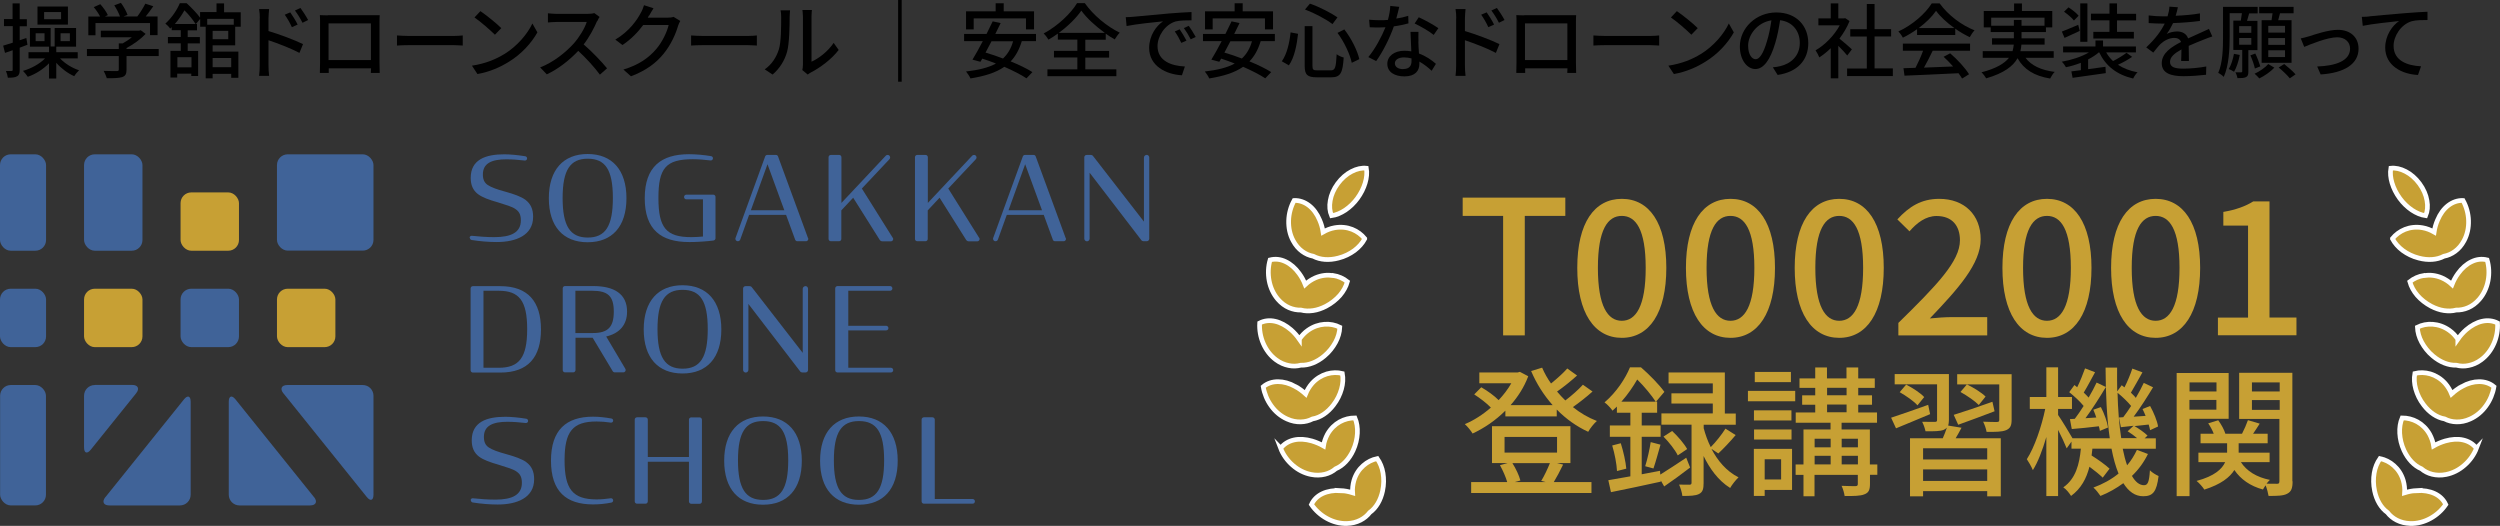 <?xml version="1.0" encoding="UTF-8"?><svg id="_レイヤー_2" xmlns="http://www.w3.org/2000/svg" viewBox="0 0 244.79 51.49"><rect x="0" y="0" width="244.79" height="51.49" fill="#333333" stroke="none"/><defs><style>.cls-1,.cls-2{fill:#c7a034;}.cls-3{fill:#406398;}.cls-2{stroke:#fff;stroke-miterlimit:10;stroke-width:.46px;}</style></defs><g id="T"><rect class="cls-3" x=".01" y="37.7" width="4.49" height="11.79" rx="1.05" ry="1.05"/><path class="cls-3" d="M27.75,38.52c-.36-.45-.19-.82.39-.82h7.38c.58,0,1.05.47,1.05,1.05v9.68c0,.58-.3.68-.66.23l-8.16-10.15Z"/><path class="cls-3" d="M30.75,48.67c.36.45.19.82-.39.82h-6.91c-.58,0-1.05-.47-1.05-1.05v-9.1c0-.58.3-.68.66-.23l7.69,9.57Z"/><path class="cls-3" d="M10.32,48.67c-.36.45-.19.82.39.82h6.91c.58,0,1.05-.47,1.05-1.05v-9.1c0-.58-.3-.68-.66-.23l-7.69,9.57Z"/><rect class="cls-3" y="28.27" width="4.51" height="5.72" rx="1.05" ry="1.05"/><rect class="cls-3" y="15.11" width="4.51" height="9.44" rx="1.05" ry="1.05"/><rect class="cls-1" x="8.23" y="28.27" width="5.72" height="5.72" rx="1.05" ry="1.05"/><rect class="cls-3" x="8.23" y="15.11" width="5.72" height="9.44" rx="1.05" ry="1.05"/><rect class="cls-3" x="17.68" y="28.27" width="5.72" height="5.72" rx="1.05" ry="1.05"/><rect class="cls-1" x="17.68" y="18.84" width="5.72" height="5.71" rx="1.05" ry="1.05"/><rect class="cls-1" x="27.12" y="28.27" width="5.72" height="5.72" rx="1.05" ry="1.05"/><rect class="cls-3" x="27.12" y="15.11" width="9.45" height="9.43" rx="1.05" ry="1.05"/><path class="cls-3" d="M9.28,37.7c-.58,0-1.05.47-1.05,1.05v5.05c0,.58.3.68.66.23l4.44-5.52c.36-.45.19-.82-.39-.82h-3.65Z"/><path class="cls-3" d="M45.98,23.29h0c0-.12.1-.22.23-.2.68.07,1.41.13,2.2.13,1.67,0,2.59-.48,2.59-1.64,0-.53-.15-.85-.5-1.09-.34-.26-.92-.41-1.76-.68-.84-.24-1.5-.47-1.95-.81-.46-.36-.7-.85-.7-1.58,0-1.8,1.46-2.31,3.29-2.31.53,0,1.32.07,2.05.19.1.02.18.1.18.21h0c0,.13-.11.22-.23.21-.59-.07-1.23-.12-1.81-.12-1.41,0-2.29.38-2.29,1.48,0,.5.15.81.47,1.03.36.24.92.44,1.73.66.86.24,1.5.46,1.96.79.5.38.76.88.76,1.67,0,1.83-1.71,2.47-3.56,2.47-.78,0-1.65-.07-2.46-.2-.1-.02-.17-.1-.17-.2Z"/><path class="cls-3" d="M46.08,48.99h0c0-.12.1-.22.23-.2.68.07,1.41.13,2.2.13,1.67,0,2.59-.48,2.59-1.64,0-.53-.15-.85-.5-1.09-.34-.26-.92-.41-1.76-.68-.84-.24-1.5-.47-1.95-.81-.46-.36-.7-.85-.7-1.58,0-1.8,1.46-2.31,3.29-2.31.53,0,1.32.07,2.05.19.1.02.18.1.18.21h0c0,.13-.11.22-.23.21-.59-.07-1.23-.12-1.81-.12-1.41,0-2.29.38-2.29,1.48,0,.5.15.81.47,1.03.36.24.92.44,1.73.66.86.24,1.5.46,1.96.79.5.38.76.88.76,1.67,0,1.83-1.71,2.47-3.56,2.47-.78,0-1.65-.07-2.46-.2-.1-.02-.17-.1-.17-.2Z"/><path class="cls-3" d="M53.74,19.41c0-2.78,1.42-4.33,3.8-4.33s3.8,1.55,3.8,4.33-1.41,4.31-3.8,4.31-3.8-1.54-3.8-4.31ZM60.01,19.39c0-2.77-.74-3.85-2.46-3.85s-2.46,1.1-2.46,3.85.74,3.87,2.46,3.87,2.46-1.1,2.46-3.87Z"/><path class="cls-3" d="M63.03,32.26c0-2.78,1.42-4.33,3.8-4.33s3.8,1.55,3.8,4.33-1.41,4.31-3.8,4.31-3.8-1.54-3.8-4.31ZM69.3,32.23c0-2.77-.74-3.85-2.46-3.85s-2.46,1.1-2.46,3.85.74,3.87,2.46,3.87,2.46-1.1,2.46-3.87Z"/><path class="cls-3" d="M53.95,45.11c0-3,1.48-4.31,4.12-4.31.59,0,1.2.07,1.8.18.1.02.17.1.17.2h0c0,.13-.11.22-.24.2-.45-.07-.92-.11-1.38-.11-2.36,0-3.14.99-3.14,3.8s.78,3.83,3.14,3.83c.49,0,.93-.05,1.38-.11.13-.02.24.08.24.21h0c0,.1-.07.19-.17.21-.6.12-1.19.18-1.8.18-2.65,0-4.12-1.28-4.12-4.29Z"/><path class="cls-3" d="M70.91,45.11c0-2.78,1.42-4.33,3.8-4.33s3.8,1.55,3.8,4.33-1.41,4.31-3.8,4.31-3.8-1.54-3.8-4.31ZM77.18,45.08c0-2.77-.74-3.85-2.46-3.85s-2.46,1.1-2.46,3.85.74,3.87,2.46,3.87,2.46-1.1,2.46-3.87Z"/><path class="cls-3" d="M80.3,45.11c0-2.78,1.42-4.33,3.8-4.33s3.8,1.55,3.8,4.33-1.41,4.31-3.8,4.31-3.8-1.54-3.8-4.31ZM86.57,45.08c0-2.77-.74-3.85-2.46-3.85s-2.46,1.1-2.46,3.85.74,3.87,2.46,3.87,2.46-1.1,2.46-3.87Z"/><path class="cls-3" d="M79.12,23.32l-2.94-8.01c-.03-.08-.11-.14-.2-.14h-.85c-.09,0-.18.06-.21.15l-2.9,7.98c-.06.16.06.32.23.32.1,0,.19-.06.23-.16l.87-2.42h3.62l.89,2.43c.03.09.12.15.21.15h.85c.16,0,.27-.16.21-.3ZM73.52,20.59l1.63-4.51,1.38,3.78.27.73h-3.28Z"/><path class="cls-3" d="M104.35,23.32l-2.94-8.01c-.03-.08-.11-.14-.2-.14h-.85c-.09,0-.18.06-.21.15l-2.9,7.98c-.06.16.06.32.23.32.1,0,.19-.06.23-.16l.87-2.42h3.62l.89,2.43c.03.09.12.15.21.15h.85c.16,0,.27-.16.21-.3ZM98.75,20.59l1.63-4.51,1.65,4.51h-3.28Z"/><path class="cls-3" d="M95.23,48.86h-3.7v-7.77c0-.12-.1-.23-.23-.23h-.83c-.13,0-.23.1-.23.23v8c0,.13.1.23.23.23h4.76c.13,0,.23-.1.23-.23s-.1-.23-.23-.23Z"/><path class="cls-3" d="M68.5,40.87h-.82c-.12,0-.22.1-.22.22v3.66h-4.03v-3.66c0-.13-.1-.23-.23-.23h-.82c-.13,0-.23.1-.23.23v8c0,.13.1.23.23.23h.82c.13,0,.23-.1.23-.23v-3.88h4.03v3.89c0,.13.1.23.23.23h.81c.13,0,.23-.1.23-.23v-8c0-.13-.1-.23-.23-.23Z"/><path class="cls-3" d="M87.23,36.01h-4.17v-3.66h3.71c.12,0,.22-.1.22-.22h0c0-.13-.1-.23-.22-.23h-3.71v-3.43h4.09c.13,0,.23-.1.23-.23s-.1-.23-.23-.23h-5.14c-.13,0-.23.1-.23.23v8.01c0,.12.1.22.22.22h5.23c.13,0,.23-.1.23-.23s-.1-.23-.23-.23Z"/><path class="cls-3" d="M59.35,32.95c1.28-.3,2.05-1.11,2.05-2.44,0-1.75-1.29-2.5-3.31-2.5h-2.77c-.12,0-.22.1-.22.22v8.01c0,.12.1.22.22.22h.8c.13,0,.23-.1.23-.23v-3.16h1.68l1.96,3.27c.04.07.12.12.21.12h.83c.18,0,.29-.19.2-.35l-1.88-3.17ZM56.34,32.61v-4.14h1.65c1.54,0,2.11.53,2.11,2.04s-.57,2.1-2.04,2.1h-1.72Z"/><path class="cls-3" d="M48.99,28.02h-2.69c-.12,0-.22.1-.22.22v8.02c0,.12.1.22.22.22h2.69c2.73,0,3.98-1.52,3.98-4.22s-1.25-4.24-3.98-4.24ZM48.84,36.01h-1.5v-7.54h1.5c1.98,0,2.78.96,2.78,3.76s-.8,3.78-2.78,3.78Z"/><path class="cls-3" d="M112.27,15.17c-.14,0-.26.12-.26.26v6.27l-4.98-6.42c-.05-.07-.13-.11-.22-.11h-.41c-.12,0-.23.1-.23.23v7.97c0,.14.12.26.26.26s.26-.12.26-.26v-6.46l5.07,6.61c.05.07.13.1.21.1h.32c.13,0,.24-.11.24-.24v-7.96c0-.14-.12-.26-.26-.26Z"/><path class="cls-3" d="M78.86,28.02c-.14,0-.26.12-.26.26v6.27l-4.98-6.42c-.05-.07-.13-.11-.22-.11h-.41c-.12,0-.23.1-.23.23v7.97c0,.14.12.26.26.26s.26-.12.26-.26v-6.46l5.07,6.61c.05.07.13.1.21.1h.32c.13,0,.24-.11.24-.24v-7.96c0-.14-.12-.26-.26-.26Z"/><path class="cls-3" d="M69.84,19.06h-2.63c-.13,0-.23.1-.23.23s.1.23.23.23h1.62v3.64h0s-.52.04-.52.04h0c-.21.01-.42.02-.63.02-2.46,0-3.21-.93-3.21-3.83s.7-3.8,3.36-3.8c.55,0,1.17.05,1.75.12.12.01.23-.08.23-.21,0-.1-.07-.19-.18-.21-.7-.12-1.49-.19-2.17-.19-2.7,0-4.33,1.21-4.33,4.31s1.62,4.29,4.34,4.29c.28,0,.56,0,.84-.02h0s.51-.03.51-.03c.35-.02.71-.06,1.04-.1.11-.02.2-.11.2-.22v-4.05c0-.12-.1-.22-.22-.22Z"/><path class="cls-3" d="M87.41,23.28l-3.02-4.82,2.7-2.87c.15-.16.04-.42-.18-.42-.07,0-.14.03-.18.08l-4.34,4.62v-4.48c0-.12-.1-.22-.22-.22h-.81c-.13,0-.23.1-.23.23v8c0,.12.1.22.22.22h.81c.12,0,.22-.1.22-.22v-2.8l1.16-1.24,2.6,4.13c.05.08.15.14.25.14h.84c.18,0,.29-.2.19-.35Z"/><path class="cls-3" d="M95.87,23.28l-3.02-4.82,2.7-2.87c.15-.16.04-.42-.18-.42-.07,0-.14.03-.18.08l-4.34,4.62v-4.48c0-.12-.1-.22-.22-.22h-.81c-.13,0-.23.1-.23.23v8c0,.12.1.22.22.22h.81c.12,0,.22-.1.22-.22v-2.8l1.16-1.24,2.6,4.13c.05.08.15.14.25.14h.84c.18,0,.29-.2.19-.35Z"/><path class="cls-1" d="M147.18,21.14h-3.96v-1.79h10.05v1.79h-3.97v11.7h-2.12v-11.7Z"/><path class="cls-1" d="M154.44,26.23c0-4.41,1.68-6.76,4.36-6.76s4.36,2.36,4.36,6.76-1.67,6.85-4.36,6.85-4.36-2.44-4.36-6.85ZM161.14,26.23c0-3.77-.97-5.09-2.34-5.09s-2.34,1.32-2.34,5.09.97,5.18,2.34,5.18,2.34-1.41,2.34-5.18Z"/><path class="cls-1" d="M165.08,26.23c0-4.41,1.68-6.76,4.36-6.76s4.36,2.36,4.36,6.76-1.67,6.85-4.36,6.85-4.36-2.44-4.36-6.85ZM171.78,26.23c0-3.77-.97-5.09-2.34-5.09s-2.34,1.32-2.34,5.09.97,5.18,2.34,5.18,2.34-1.41,2.34-5.18Z"/><path class="cls-1" d="M175.73,26.23c0-4.41,1.68-6.76,4.36-6.76s4.36,2.36,4.36,6.76-1.67,6.85-4.36,6.85-4.36-2.44-4.36-6.85ZM182.43,26.23c0-3.77-.97-5.09-2.34-5.09s-2.34,1.32-2.34,5.09.97,5.18,2.34,5.18,2.34-1.41,2.34-5.18Z"/><path class="cls-1" d="M185.89,31.61c3.75-3.68,6.02-6.02,6.02-8.08,0-1.43-.77-2.38-2.29-2.38-1.06,0-1.94.68-2.65,1.5l-1.19-1.17c1.15-1.25,2.34-2.01,4.1-2.01,2.47,0,4.06,1.57,4.06,3.96s-2.18,4.82-4.98,7.75c.68-.07,1.54-.13,2.2-.13h3.42v1.79h-8.7v-1.23Z"/><path class="cls-1" d="M196.07,26.23c0-4.41,1.68-6.76,4.36-6.76s4.36,2.36,4.36,6.76-1.67,6.85-4.36,6.85-4.36-2.44-4.36-6.85ZM202.77,26.23c0-3.77-.97-5.09-2.34-5.09s-2.34,1.32-2.34,5.09.97,5.18,2.34,5.18,2.34-1.41,2.34-5.18Z"/><path class="cls-1" d="M206.71,26.23c0-4.41,1.68-6.76,4.36-6.76s4.36,2.36,4.36,6.76-1.67,6.85-4.36,6.85-4.36-2.44-4.36-6.85ZM213.41,26.23c0-3.77-.97-5.09-2.34-5.09s-2.34,1.32-2.34,5.09.97,5.18,2.34,5.18,2.34-1.41,2.34-5.18Z"/><path class="cls-1" d="M217.17,31.1h2.95v-9.01h-2.42v-1.34c1.26-.22,2.16-.55,2.93-1.03h1.59v11.37h2.64v1.74h-7.69v-1.74Z"/><path class="cls-1" d="M155.93,38.34c-.58.52-1.29,1.08-1.92,1.52.73.58,1.51,1.04,2.35,1.36-.29.25-.67.73-.85,1.06-1.14-.52-2.17-1.26-3.08-2.18v.67h-5.03v-.56c-.96.96-2.09,1.72-3.21,2.24-.15-.26-.51-.7-.76-.92.87-.36,1.76-.93,2.55-1.62-.41-.43-1.07-.93-1.63-1.29l.69-.7c.6.34,1.3.85,1.7,1.26.48-.51.91-1.07,1.24-1.65h-3.13v-1.06h3.75l.22-.06.82.43c-.4,1.06-1,2-1.73,2.83h4.12c-.87-.98-1.58-2.1-2.11-3.34l1.08-.33c.23.54.52,1.06.87,1.55.58-.47,1.21-1.03,1.59-1.47l.96.69c-.6.54-1.33,1.13-1.96,1.57.25.3.52.59.81.87.62-.47,1.29-1.06,1.72-1.54l.95.67ZM153.05,45.5c-.3.62-.63,1.24-.91,1.7h3.69v1.07h-11.78v-1.07h3.53c-.14-.49-.43-1.15-.71-1.65l.76-.21h-1.54v-3.61h7.68v3.61h-1.32l.6.15ZM147.32,44.32h5.14v-1.54h-5.14v1.54ZM148.09,45.35c.34.54.66,1.21.78,1.7l-.55.15h3.02l-.43-.11c.29-.47.63-1.19.85-1.74h-3.68Z"/><path class="cls-1" d="M165.49,45.78c-.84.65-1.74,1.3-2.54,1.85l-.33-.58v.11c-1.7.37-3.5.76-4.88,1.03l-.26-1.17c.6-.1,1.35-.23,2.16-.38v-3.87h-2.01v-1.11h2.01v-1.25h-1.32v-.6c-.14.12-.27.26-.43.4-.17-.26-.55-.65-.78-.81,1.19-1.02,2.05-2.36,2.49-3.43h1.08c.81.7,1.81,1.72,2.29,2.4l-.82.96h.11v1.08h-1.51v1.25h1.85v1.11h-1.85v3.67l1.79-.34.03.37c.69-.43,1.61-1.03,2.54-1.65l.38.96ZM158.7,43.4c.26.81.48,1.81.54,2.49l-.91.23c-.03-.67-.23-1.72-.47-2.5l.84-.22ZM162.12,39.33c-.38-.59-1.13-1.51-1.81-2.17-.38.66-.89,1.43-1.55,2.17h3.36ZM161.09,45.65c.21-.65.44-1.68.54-2.36l.96.25c-.23.8-.48,1.72-.69,2.33l-.81-.22ZM167.59,43.97c.58,1.11,1.43,2.16,2.64,2.77-.25.23-.65.73-.82,1.04-1.19-.74-2.03-1.95-2.6-3.13v2.64c0,.58-.08.89-.45,1.08-.36.18-.89.19-1.63.19-.03-.32-.18-.8-.32-1.11.45.01.89.01,1.03.01.15-.01.19-.06.19-.21v-5.67h-2.95v-1.1h5.03v-.97h-4.05v-1h4.05v-.97h-4.33v-1.07h5.51v4.02h1.07v1.1h-3.14v.34c.16.59.38,1.24.69,1.85.49-.49,1.1-1.26,1.44-1.81l1,.63c-.55.65-1.19,1.33-1.7,1.8l-.65-.44ZM163.73,42.2c.56.52,1.19,1.26,1.47,1.77l-.92.62c-.25-.52-.85-1.29-1.4-1.84l.85-.55Z"/><path class="cls-1" d="M171.15,38.27h4.63v1.02h-4.63v-1.02ZM175.47,47.97h-2.68v.59h-1.06v-4.61h3.74v4.02ZM175.41,41.17h-3.67v-.99h3.67v.99ZM171.75,42.05h3.67v.99h-3.67v-.99ZM175.36,37.42h-3.54v-1h3.54v1ZM172.79,44.97v1.98h1.61v-1.98h-1.61ZM183.83,46.49h-.73v.88c0,.58-.11.87-.54,1.03-.4.17-1.03.17-1.94.17-.04-.29-.16-.71-.3-1,.59.03,1.19.03,1.37.03.18-.01.22-.07.22-.23v-.87h-4.24v2.09h-1.08v-2.09h-.77v-1.02h.77v-3.43h2.65v-.66h-3.41v-1h1.91v-.76h-1.28v-.92h1.28v-.73h-1.54v-.93h1.54v-1.07h1.15v1.07h1.91v-1.07h1.15v1.07h1.62v.93h-1.62v.73h1.35v.92h-1.35v.76h1.84v1h-3.47v.66h2.77v3.43h.73v1.02ZM177.68,42.96v.84h1.57v-.84h-1.57ZM177.68,45.47h1.57v-.84h-1.57v.84ZM178.9,38.7h1.91v-.73h-1.91v.73ZM178.9,40.37h1.91v-.76h-1.91v.76ZM180.33,42.96v.84h1.59v-.84h-1.59ZM181.92,45.47v-.84h-1.59v.84h1.59Z"/><path class="cls-1" d="M188.99,40.55c-1.17.48-2.36,1-3.34,1.39l-.48-1.04c.93-.3,2.28-.78,3.63-1.26l.19.92ZM192.07,41.87c-.19.36-.38.71-.58,1.04h4.42v5.69h-1.33v-.51h-6.28v.51h-1.28v-5.69h3.21c.15-.34.3-.71.4-1.04-.07.08-.17.15-.29.21-.38.16-.96.15-1.8.15-.06-.29-.19-.66-.33-.93.55.01,1.07.01,1.24.01.18,0,.22-.06.22-.19v-3.49h-4.15v-1h5.31v4.49c0,.23-.03.41-.07.55l1.29.21ZM187.75,39.69c-.34-.4-1.11-.93-1.74-1.29l.63-.74c.63.32,1.41.82,1.77,1.22l-.66.81ZM194.58,43.89h-6.28v1.1h6.28v-1.1ZM194.58,47.09v-1.13h-6.28v1.13h6.28ZM191.3,40.62c.98-.3,2.4-.78,3.79-1.28l.21.93c-1.22.47-2.53.95-3.56,1.32l-.44-.97ZM196.97,41.1c0,.56-.12.84-.54,1.02-.4.17-1.02.17-1.91.17-.05-.3-.19-.71-.34-1,.58.03,1.18.03,1.36.03.18-.01.22-.06.22-.21v-3.47h-4.12v-1h5.33v4.48ZM193.76,39.66c-.37-.38-1.15-.92-1.8-1.28l.63-.74c.63.3,1.44.8,1.83,1.19l-.66.82Z"/><path class="cls-1" d="M210.33,44.43c-.4.82-.92,1.54-1.58,2.17.34.59.74.91,1.18.91.37,0,.51-.3.58-1.46.22.23.6.45.85.56-.19,1.54-.55,1.98-1.51,1.98-.8,0-1.43-.47-1.94-1.28-.67.49-1.41.92-2.24,1.25-.15-.22-.45-.62-.69-.82.93-.34,1.76-.8,2.46-1.37-.29-.69-.51-1.51-.69-2.44h-1.87c-.03.23-.05.45-.08.67.65.41,1.37.92,1.76,1.29l-.67.88c-.29-.29-.8-.7-1.3-1.07-.29,1.15-.82,2.14-1.8,2.86-.16-.26-.48-.67-.76-.84,1.22-.85,1.58-2.28,1.72-3.79h-.92v-.69l-.47.66c-.17-.43-.51-1.17-.84-1.81v6.48h-1.15v-5.78c-.37,1.26-.82,2.46-1.32,3.24-.14-.33-.41-.81-.59-1.07.74-1.14,1.44-3.17,1.8-4.92h-1.51v-1.17h1.62v-2.9h1.15v2.9h1.36v1.17h-1.36v.59c.34.49,1.14,1.8,1.41,2.28h3.65c-.29-2-.4-4.38-.41-6.92h1.13c-.01.8,0,1.58.01,2.33l.44-.6c.1.07.18.14.27.21.29-.56.59-1.3.77-1.84l.99.37c-.38.67-.8,1.44-1.13,1.99.18.18.36.34.48.51.3-.52.58-1.03.78-1.47l.91.43c-.56.93-1.26,2.03-1.9,2.88l1.17-.08c-.1-.23-.19-.47-.3-.67l.74-.3c.36.65.7,1.47.78,2.01l-.78.36c-.03-.17-.08-.36-.14-.55-.48.05-.95.1-1.39.15.45.26,1,.65,1.28.93l-.29.27h1.1v1.02h-3.24c.12.6.26,1.15.43,1.62.4-.47.71-.98.96-1.51l1.07.4ZM203.14,41.03c.29-.37.58-.81.88-1.28-.34-.43-.92-.96-1.41-1.35l.51-.7c.1.07.18.14.27.22.29-.59.58-1.32.77-1.85l.98.38c-.37.67-.77,1.44-1.11,1.99.18.16.34.34.48.49.3-.52.58-1.03.78-1.47l.91.43c-.59.99-1.33,2.16-2,3.06l1.06-.07c-.08-.26-.19-.52-.29-.76l.74-.26c.33.63.63,1.48.7,2l-.8.33c-.01-.14-.06-.29-.1-.45-.95.11-1.84.21-2.65.27l-.18-.97.47-.03ZM207.9,40.85c.25-.32.51-.7.77-1.1-.33-.4-.85-.91-1.33-1.29.04,1.65.16,3.14.36,4.44h1.55c-.27-.23-.62-.49-.92-.67l.58-.54-1.24.14-.19-.95.43-.03Z"/><path class="cls-1" d="M214.39,41.01v7.57h-1.26v-12.06h5.09v4.49h-3.83ZM214.39,37.44v.89h2.64v-.89h-2.64ZM217.02,40.11v-.95h-2.64v.95h2.64ZM224.48,47.13c0,.65-.11,1-.52,1.21-.37.21-.98.22-1.83.22-.04-.27-.16-.71-.29-1.04-.11.15-.19.29-.26.41-1.25-.34-2.18-1-2.8-1.91-.44.71-1.3,1.4-2.94,1.92-.15-.25-.49-.63-.76-.85,1.76-.47,2.5-1.17,2.8-1.84h-2.62v-.93h2.81v-.92h-2.6v-.93h1.29c-.12-.33-.33-.71-.54-1.02l.98-.3c.3.41.59.93.7,1.32h1.63c.21-.41.45-.95.58-1.33l1.15.34c-.21.34-.44.69-.65.99h1.43v.93h-2.84v.92h3.03v.93h-2.81c.56.87,1.54,1.48,2.84,1.74-.11.1-.22.23-.33.37.45.01.89.01,1.04.01.17,0,.22-.07.22-.25v-6.1h-3.94v-4.52h5.21v10.62ZM220.5,37.44v.89h2.72v-.89h-2.72ZM223.22,40.13v-.96h-2.72v.96h2.72Z"/><path class="cls-2" d="M132.93,19.4c-.35.48-.76.87-1.2,1.17-.44.29-.9.49-1.35.55-.18-.42-.23-.93-.13-1.48.09-.55.34-1.13.73-1.66.39-.53.87-.94,1.36-1.19.5-.26,1-.37,1.45-.32.08.45.03.95-.12,1.45-.15.5-.4,1.01-.75,1.49Z"/><path class="cls-2" d="M133.63,23.38c-.23.43-.57.82-1.01,1.15-.44.32-.97.59-1.57.74-.9.24-1.78.18-2.46-.18-.38-.07-.75-.23-1.09-.48-.34-.25-.64-.59-.88-1.04-.32-.59-.46-1.27-.44-1.97.02-.69.21-1.38.54-1.97.52-.02,1.02.16,1.45.49.43.33.79.82,1.04,1.42.17.38.28.78.34,1.18.35-.2.73-.35,1.13-.42.63-.11,1.21-.04,1.72.16.5.2.92.52,1.23.9Z"/><path class="cls-2" d="M130.53,26.97c.53.08,1.01.3,1.4.61-.13.47-.38.93-.73,1.34-.36.41-.82.78-1.37,1.07-.41.21-.83.36-1.25.42-.41.06-.82.05-1.19-.05-.38.01-.78-.06-1.17-.23-.39-.17-.76-.44-1.09-.82-.44-.51-.73-1.14-.86-1.82-.13-.68-.1-1.4.09-2.04.51-.13,1.03-.07,1.52.17.49.23.95.63,1.33,1.16.25.34.44.7.59,1.08.29-.27.64-.5,1.01-.66.59-.25,1.18-.3,1.71-.22Z"/><path class="cls-2" d="M127.23,33.2c.23-.33.51-.63.84-.86.52-.37,1.08-.55,1.62-.59.54-.04,1.06.07,1.5.29-.02.49-.16.99-.42,1.47-.26.48-.62.95-1.1,1.35-.71.6-1.53.93-2.3.9-.37.1-.78.12-1.19.03-.41-.08-.84-.26-1.24-.56-.54-.4-.96-.95-1.24-1.59-.28-.63-.4-1.34-.36-2.01.47-.24.99-.29,1.52-.17.53.12,1.06.41,1.55.83.32.28.59.59.82.92Z"/><path class="cls-2" d="M126.84,37.85c.37.2.7.45,1,.72.15-.37.36-.72.63-1.03.42-.47.93-.77,1.45-.93.52-.15,1.05-.16,1.52-.04.09.48.06,1-.09,1.53-.15.53-.4,1.06-.78,1.55-.56.74-1.29,1.24-2.05,1.37-.34.18-.73.28-1.16.29-.42.01-.87-.07-1.33-.28-.61-.27-1.15-.72-1.55-1.28-.41-.56-.68-1.22-.79-1.88.4-.34.91-.5,1.45-.5.54,0,1.12.16,1.7.48Z"/><path class="cls-2" d="M125.4,43.89c.32-.42.77-.69,1.3-.81.53-.12,1.13-.08,1.76.1.4.12.78.28,1.13.48.06-.4.2-.78.39-1.14.31-.55.74-.96,1.21-1.22.47-.26.99-.38,1.48-.38.19.45.27.96.24,1.51-.03.54-.16,1.12-.42,1.68-.39.84-.99,1.49-1.7,1.79-.29.25-.65.44-1.06.54-.41.1-.87.12-1.36.02-.66-.13-1.28-.45-1.8-.91-.52-.45-.94-1.04-1.18-1.67Z"/><path class="cls-2" d="M131.23,48.03c.42.02.82.1,1.21.22-.03-.4.02-.81.13-1.2.18-.61.51-1.1.92-1.46.4-.36.88-.59,1.36-.69.28.4.48.88.57,1.42.09.54.09,1.13-.04,1.74-.19.91-.63,1.67-1.26,2.12-.47.61-1.24,1.05-2.24,1.08-.67.02-1.35-.16-1.95-.49-.61-.33-1.14-.81-1.52-1.37.22-.48.6-.84,1.09-1.07.49-.23,1.09-.33,1.74-.29Z"/><path class="cls-2" d="M234.96,19.4c.35.48.76.87,1.2,1.17.44.29.9.49,1.35.55.18-.42.23-.93.13-1.48-.09-.55-.34-1.13-.73-1.66-.39-.53-.87-.94-1.36-1.19-.5-.26-1-.37-1.45-.32-.08.45-.03.95.12,1.45.15.5.4,1.01.75,1.49Z"/><path class="cls-2" d="M234.26,23.38c.23.43.57.82,1.01,1.15.44.32.97.59,1.57.74.9.24,1.78.18,2.46-.18.38-.07.75-.23,1.09-.48.34-.25.64-.59.88-1.04.32-.59.46-1.27.44-1.97-.02-.69-.21-1.38-.54-1.97-.52-.02-1.02.16-1.45.49-.43.33-.79.82-1.04,1.42-.17.38-.28.78-.34,1.18-.35-.2-.73-.35-1.13-.42-.63-.11-1.21-.04-1.72.16-.5.2-.92.52-1.23.9Z"/><path class="cls-2" d="M237.36,26.97c-.53.08-1.01.3-1.4.61.13.47.38.93.73,1.34.36.41.82.78,1.37,1.07.41.21.83.36,1.25.42.41.06.82.05,1.19-.05.38.01.78-.06,1.17-.23.39-.17.76-.44,1.09-.82.44-.51.73-1.14.86-1.82.13-.68.1-1.4-.09-2.04-.51-.13-1.03-.07-1.52.17-.49.23-.95.63-1.33,1.16-.25.34-.44.7-.59,1.08-.29-.27-.64-.5-1.01-.66-.59-.25-1.18-.3-1.71-.22Z"/><path class="cls-2" d="M240.66,33.2c-.23-.33-.51-.63-.84-.86-.52-.37-1.08-.55-1.62-.59-.54-.04-1.06.07-1.5.29.02.49.16.99.42,1.47.26.48.62.95,1.1,1.35.71.6,1.53.93,2.3.9.37.1.78.12,1.19.03.41-.08.84-.26,1.24-.56.54-.4.96-.95,1.24-1.59.28-.63.4-1.34.36-2.01-.47-.24-.99-.29-1.52-.17-.53.12-1.06.41-1.55.83-.32.28-.59.59-.82.92Z"/><path class="cls-2" d="M241.05,37.85c-.37.2-.7.45-1,.72-.15-.37-.36-.72-.63-1.03-.42-.47-.93-.77-1.45-.93-.52-.15-1.05-.16-1.52-.04-.09.48-.06,1,.09,1.53.15.53.4,1.06.78,1.55.56.74,1.29,1.24,2.05,1.37.34.18.73.28,1.16.29.42.01.87-.07,1.33-.28.61-.27,1.15-.72,1.55-1.28.41-.56.68-1.22.79-1.88-.4-.34-.91-.5-1.45-.5-.54,0-1.12.16-1.7.48Z"/><path class="cls-2" d="M242.48,43.89c-.32-.42-.77-.69-1.3-.81-.53-.12-1.13-.08-1.76.1-.4.12-.78.28-1.13.48-.06-.4-.2-.78-.39-1.14-.31-.55-.74-.96-1.21-1.22-.47-.26-.99-.38-1.48-.38-.19.45-.27.96-.24,1.51.03.54.16,1.12.42,1.68.39.84.99,1.49,1.7,1.79.29.25.65.44,1.06.54.41.1.87.12,1.36.02.66-.13,1.28-.45,1.8-.91.52-.45.94-1.04,1.18-1.67Z"/><path class="cls-2" d="M236.66,48.03c-.42.02-.82.1-1.21.22.03-.4-.02-.81-.13-1.2-.18-.61-.51-1.1-.92-1.46-.4-.36-.88-.59-1.36-.69-.28.4-.48.88-.57,1.42-.09.54-.09,1.13.04,1.74.19.91.63,1.67,1.26,2.12.47.61,1.24,1.05,2.24,1.08.67.02,1.35-.16,1.95-.49.61-.33,1.14-.81,1.52-1.37-.22-.48-.6-.84-1.09-1.07-.49-.23-1.09-.33-1.74-.29Z"/><path d="M1.93,4.66v2.17c0,.34-.06.54-.26.64-.19.12-.47.14-.9.14-.02-.18-.11-.48-.19-.66.24,0,.46,0,.54,0,.09,0,.12-.02.12-.12v-1.91c-.26.1-.52.19-.75.26l-.18-.71c.27-.08.58-.18.94-.29v-1.62H.39v-.69h.84V.33h.7v1.55h.7v.69h-.7v1.37l.65-.22.11.66-.76.29ZM5.88,5.72c.47.5,1.18.94,1.86,1.16-.15.14-.36.39-.47.58-.62-.27-1.28-.76-1.76-1.31v1.54h-.71v-1.49c-.57.58-1.32,1.06-2.08,1.32-.11-.17-.32-.43-.47-.58.81-.23,1.63-.68,2.16-1.22h-1.62v-.61h2.01v-.54h-1.87v-1.83h2.03v1.81h.39v-1.81h2.1v1.83h-1.94v.54h2.1v.61h-1.73ZM4.36,3.26h-.87v.77h.87v-.77ZM6.65,2.41h-2.98V.64h2.98v1.77ZM5.98,1.18h-1.66v.7h1.66v-.7ZM5.93,4.03h.91v-.77h-.91v.77Z"/><path d="M15.54,5.49h-3.15v1.33c0,.41-.1.62-.43.73-.33.1-.8.11-1.5.11-.06-.21-.2-.51-.31-.72.56.02,1.12.02,1.28.02.16,0,.2-.04.2-.16v-1.31h-3.12v-.69h3.12v-.55h.38c.31-.17.63-.38.9-.6h-3.04v-.65h3.75l.16-.04.48.36c-.48.51-1.18,1.02-1.87,1.38v.1h3.15v.69ZM9.35,3.45h-.7v-1.83h1.15c-.14-.29-.39-.65-.62-.92l.64-.29c.29.32.61.77.74,1.07l-.29.14h1.48c-.11-.32-.34-.76-.56-1.1l.65-.24c.27.36.54.86.65,1.18l-.39.15h1.35c.28-.37.59-.87.78-1.25l.78.25c-.23.34-.5.7-.74,1h1.16v1.83h-.74v-1.18h-5.34v1.18Z"/><path d="M20.82,4.45v.6h2.52v2.57h-.7v-.39h-1.82v.44h-.68V2.62h-.54v-.77l-.42.5h.11v.62h-.91v.66h1.19v.62h-1.19v.74h1.02v2.45h-.67v-.23h-1.38v.38h-.66v-2.61h1.01v-.74h-1.26v-.62h1.26v-.66h-.89v-.3s-.1.1-.15.14c-.1-.16-.33-.39-.47-.49.67-.6,1.16-1.38,1.42-2h.66c.46.42,1.03,1.01,1.32,1.42v-.55h1.61V.33h.74v.87h1.63v1.42h-.54v1.82h-2.22ZM19.15,2.35c-.23-.38-.68-.94-1.09-1.34-.23.41-.54.88-.94,1.34h2.03ZM18.75,5.6h-1.38v.99h1.38v-.99ZM20.29,1.85v.57h2.6v-.57h-2.6ZM22.35,3.02h-1.53v.82h1.53v-.82ZM20.82,5.68v.9h1.82v-.9h-1.82Z"/><path d="M25.44,1.79c0-.26-.02-.63-.07-.9h.98c-.02.26-.06.61-.06.9v1.25c1.05.31,2.59.89,3.38,1.28l-.35.86c-.85-.45-2.15-.95-3.03-1.24,0,1.1,0,2.21,0,2.47,0,.25.02.74.06,1.02h-.98c.04-.28.06-.72.06-1.02V1.79ZM29.14,2.41l-.56.25c-.21-.46-.43-.84-.7-1.22l.54-.23c.22.31.55.83.73,1.21ZM30.17,1.96l-.55.27c-.23-.46-.46-.82-.74-1.2l.54-.25c.22.3.56.82.75,1.18Z"/><path d="M32.1,1.49h4.34c.18,0,.47,0,.74,0-.02.22-.02.46-.02.69v3.93c0,.28.02.97.02,1.03h-.87s0-.22.02-.45h-4.14c0,.22,0,.41,0,.45h-.87c0-.07.02-.71.02-1.03v-3.93c0-.21,0-.49-.02-.7.32.02.58.02.78.02ZM32.17,5.88h4.15v-3.59h-4.15v3.59Z"/><path d="M40.06,3.52h4.35c.38,0,.7-.03.9-.05v.99c-.18,0-.54-.04-.9-.04h-4.35c-.44,0-.92.02-1.19.04v-.99c.26.02.76.05,1.19.05Z"/><path d="M49.36,5.31c1.29-.79,2.29-1.99,2.77-3.01l.49.87c-.58,1.04-1.56,2.13-2.81,2.89-.81.5-1.82.97-3.06,1.19l-.54-.82c1.34-.2,2.38-.65,3.14-1.12ZM49.09,2.75l-.63.65c-.42-.42-1.41-1.29-2-1.69l.58-.62c.56.38,1.6,1.21,2.05,1.67Z"/><path d="M58.46,2.07c-.28.66-.75,1.56-1.31,2.28.82.7,1.79,1.73,2.29,2.34l-.7.62c-.53-.72-1.33-1.6-2.12-2.33-.86.91-1.94,1.77-3.08,2.3l-.65-.68c1.3-.5,2.49-1.46,3.29-2.34.54-.61,1.08-1.49,1.27-2.11h-2.93c-.31,0-.74.04-.87.05v-.9c.16.02.62.06.87.06h2.97c.3,0,.56-.03.7-.08l.52.38c-.06.08-.18.28-.23.42Z"/><path d="M63.54,1.53c-.03.06-.07.14-.11.2h1.92c.22,0,.45-.02.6-.08l.66.4c-.08.13-.17.33-.22.49-.22.77-.69,1.84-1.41,2.72-.74.91-1.7,1.64-3.2,2.21l-.74-.66c1.54-.46,2.5-1.17,3.21-2,.59-.68,1.07-1.69,1.22-2.36h-2.49c-.51.69-1.19,1.4-2.03,1.96l-.7-.53c1.39-.83,2.14-1.94,2.51-2.65.1-.16.23-.49.3-.72l.93.3c-.16.24-.33.55-.42.71Z"/><path d="M68.86,3.52h4.35c.38,0,.7-.03.9-.05v.99c-.18,0-.54-.04-.9-.04h-4.35c-.44,0-.92.02-1.19.04v-.99c.26.02.76.05,1.19.05Z"/><path d="M76.26,4.85c.23-.71.23-2.27.23-3.19,0-.27-.02-.46-.06-.65h.93c0,.06-.04.36-.04.64,0,.91-.03,2.61-.25,3.41-.24.88-.74,1.66-1.42,2.24l-.77-.51c.7-.48,1.15-1.21,1.38-1.94ZM78.62,6.36V1.62c0-.33-.05-.59-.05-.64h.93s-.04.31-.04.64v4.42c.7-.31,1.6-.99,2.17-1.84l.49.69c-.68.9-1.81,1.74-2.73,2.21-.14.08-.24.15-.3.2l-.53-.44c.03-.14.06-.32.06-.5Z"/><path d="M88.29,8h-.35V0h.35v8Z"/><path d="M100.05,4.03c-.25.83-.61,1.48-1.09,1.98.83.34,1.6.71,2.13,1.05l-.58.61c-.52-.35-1.31-.75-2.17-1.13-.85.59-1.95.92-3.32,1.14-.06-.18-.29-.51-.43-.68,1.21-.14,2.18-.37,2.93-.78-.45-.18-.9-.34-1.34-.48l-.18.31-.78-.21c.3-.48.66-1.14,1.01-1.81h-1.83v-.71h2.2c.22-.43.42-.86.6-1.23l.78.17c-.16.34-.34.7-.52,1.06h3.98v.71h-1.39ZM95.35,2.88h-.76v-1.77h2.9V.32h.79v.79h2.97v1.77h-.79v-1.08h-5.12v1.08ZM97.09,4.03c-.2.39-.4.77-.59,1.12.54.16,1.13.35,1.71.58.46-.43.79-.98.99-1.69h-2.11Z"/><path d="M106.28,6.79h3.03v.67h-6.75v-.67h2.93v-1.16h-2.29v-.65h2.29v-1.1h-1.91v-.59c-.3.22-.61.42-.92.59-.1-.18-.3-.44-.47-.6,1.37-.73,2.67-1.97,3.27-2.97h.76c.84,1.19,2.18,2.29,3.42,2.89-.18.18-.35.44-.49.66-.29-.16-.58-.35-.88-.56v.59h-2v1.1h2.33v.65h-2.33v1.16ZM108.18,3.22c-.91-.66-1.79-1.46-2.3-2.18-.48.7-1.29,1.51-2.21,2.18h4.51Z"/><path d="M110.98,1.64c.58-.06,2.01-.19,3.48-.32.86-.07,1.66-.12,2.21-.14v.81c-.45,0-1.14,0-1.56.11-1.06.32-1.77,1.46-1.77,2.41,0,1.46,1.36,1.94,2.68,2l-.29.86c-1.57-.08-3.21-.92-3.21-2.68,0-1.21.71-2.17,1.36-2.6-.81.08-2.67.27-3.57.46l-.08-.87c.3,0,.58-.02.74-.04ZM116.17,3.98l-.5.22c-.19-.41-.4-.78-.64-1.12l.48-.21c.19.28.49.77.66,1.1ZM117.08,3.62l-.49.23c-.21-.41-.42-.76-.67-1.1l.48-.22c.19.27.5.75.68,1.09Z"/><path d="M123.44,4.03c-.25.83-.61,1.48-1.1,1.98.83.34,1.6.71,2.13,1.05l-.58.61c-.52-.35-1.31-.75-2.17-1.13-.85.59-1.95.92-3.32,1.14-.06-.18-.29-.51-.43-.68,1.21-.14,2.18-.37,2.93-.78-.45-.18-.9-.34-1.33-.48l-.18.31-.78-.21c.3-.48.66-1.14,1.01-1.81h-1.83v-.71h2.2c.22-.43.42-.86.6-1.23l.78.17c-.16.34-.34.7-.52,1.06h3.98v.71h-1.39ZM118.75,2.88h-.76v-1.77h2.9V.32h.79v.79h2.97v1.77h-.79v-1.08h-5.12v1.08ZM120.48,4.03c-.2.39-.4.77-.59,1.12.54.16,1.13.35,1.71.58.46-.43.79-.98.99-1.69h-2.11Z"/><path d="M127.1,3.31c-.12,1.08-.35,2.32-.9,3.09l-.69-.4c.5-.7.75-1.79.86-2.83l.73.14ZM128.51,2.56v3.89c0,.38.08.44.49.44h1.3c.44,0,.51-.27.58-1.58.18.14.49.28.69.32-.1,1.5-.3,1.94-1.21,1.94h-1.43c-.92,0-1.18-.25-1.18-1.12v-3.89h.77ZM128.27.36c.94.32,2.06.91,2.69,1.34l-.49.66c-.61-.47-1.74-1.07-2.69-1.43l.48-.57ZM131.63,2.88c.7.9,1.28,2.08,1.47,2.91l-.74.36c-.17-.82-.74-2.05-1.4-2.93l.67-.34Z"/><path d="M136.71,1.82c.41-.06.81-.15,1.18-.27l.02.74c-.4.11-.9.22-1.43.29-.39,1.13-1.09,2.52-1.73,3.4l-.77-.39c.66-.78,1.32-2.02,1.68-2.92-.2,0-.39.02-.58.02-.3,0-.64,0-.96-.02l-.06-.74c.31.03.7.05,1.02.05.26,0,.54,0,.82-.03.12-.45.22-.94.23-1.37l.88.09c-.06.28-.18.73-.3,1.18ZM138.88,4.06c0,.26.03.73.06,1.18.69.25,1.25.65,1.66,1.01l-.42.68c-.31-.29-.72-.63-1.2-.9v.22c0,.68-.41,1.23-1.46,1.23-.93,0-1.68-.4-1.68-1.23,0-.75.68-1.28,1.67-1.28.24,0,.46.02.68.06-.02-.63-.06-1.38-.08-1.91h.78c-.02.34,0,.62,0,.94ZM137.4,6.76c.61,0,.81-.34.81-.77,0-.07,0-.17,0-.27-.23-.06-.48-.1-.74-.1-.53,0-.89.24-.89.57,0,.34.29.58.83.58ZM138.51,2.31l.41-.62c.58.26,1.52.78,1.92,1.07l-.46.66c-.44-.37-1.33-.87-1.87-1.12Z"/><path d="M142.59,1.79c0-.26-.02-.63-.07-.9h.98c-.02.26-.06.61-.06.9v1.25c1.05.31,2.59.89,3.38,1.28l-.35.86c-.85-.45-2.15-.95-3.03-1.24,0,1.1,0,2.21,0,2.47,0,.25.02.74.06,1.02h-.98c.04-.28.06-.72.06-1.02V1.79ZM146.29,2.41l-.56.25c-.21-.46-.43-.84-.7-1.22l.54-.23c.22.31.55.83.73,1.21ZM147.32,1.96l-.55.27c-.23-.46-.46-.82-.74-1.2l.54-.25c.22.3.56.82.75,1.18Z"/><path d="M149.25,1.49h4.34c.18,0,.47,0,.74,0-.02.22-.02.46-.02.69v3.93c0,.28.02.97.02,1.03h-.87s0-.22.02-.45h-4.14c0,.22,0,.41,0,.45h-.87c0-.07.02-.71.02-1.03v-3.93c0-.21,0-.49-.02-.7.32.02.58.02.78.02ZM149.32,5.88h4.15v-3.59h-4.15v3.59Z"/><path d="M157.21,3.52h4.35c.38,0,.7-.03.9-.05v.99c-.18,0-.54-.04-.9-.04h-4.35c-.44,0-.92.02-1.19.04v-.99c.26.02.76.05,1.19.05Z"/><path d="M166.51,5.31c1.29-.79,2.29-1.99,2.77-3.01l.49.87c-.58,1.04-1.56,2.13-2.81,2.89-.81.5-1.82.97-3.06,1.19l-.54-.82c1.34-.2,2.38-.65,3.14-1.12ZM166.24,2.75l-.63.65c-.42-.42-1.41-1.29-2-1.69l.58-.62c.56.38,1.6,1.21,2.05,1.67Z"/><path d="M174.06,7.34l-.47-.75c.27-.02.51-.06.71-.11,1.02-.23,1.93-.98,1.93-2.27,0-1.16-.7-2.08-1.93-2.23-.11.72-.25,1.5-.48,2.25-.48,1.63-1.14,2.53-1.94,2.53s-1.52-.88-1.52-2.21c0-1.79,1.57-3.33,3.57-3.33s3.13,1.34,3.13,3.01-1.07,2.83-3.01,3.11ZM171.91,5.8c.36,0,.74-.52,1.1-1.75.2-.63.34-1.36.44-2.06-1.44.23-2.28,1.48-2.28,2.47,0,.92.39,1.34.74,1.34Z"/><path d="M180.87,5.43c-.18-.23-.54-.62-.87-.94v3.18h-.74v-2.95c-.36.35-.74.66-1.12.9-.07-.19-.26-.54-.37-.69.91-.52,1.83-1.45,2.37-2.45h-2.09v-.68h1.21V.33h.74v1.47h.55l.13-.02.42.28c-.24.61-.59,1.19-.99,1.72.38.3,1.04.88,1.22,1.05l-.46.61ZM185.34,6.71v.74h-4.48v-.74h1.93v-3.13h-1.62v-.72h1.62V.39h.76v2.46h1.62v.72h-1.62v3.13h1.78Z"/><path d="M187.71,2.86c-.44.31-.91.6-1.39.83-.08-.17-.28-.45-.44-.61,1.37-.62,2.67-1.77,3.27-2.75h.77c.85,1.18,2.17,2.15,3.42,2.64-.18.18-.34.45-.47.67-.46-.22-.95-.5-1.42-.83v.62h-3.74v-.58ZM186.34,4.27h6.56v.7h-3.66c-.26.54-.56,1.14-.85,1.65.89-.03,1.88-.07,2.85-.11-.3-.34-.62-.67-.93-.95l.64-.34c.73.62,1.49,1.46,1.85,2.05l-.68.42c-.09-.15-.21-.33-.35-.52-1.9.1-3.93.18-5.29.24l-.1-.73,1.18-.04c.26-.5.55-1.14.74-1.67h-1.98v-.7ZM191.37,2.75c-.72-.51-1.38-1.11-1.8-1.69-.38.56-.99,1.16-1.7,1.69h3.5Z"/><path d="M198.32,5.65c.56.76,1.53,1.22,2.87,1.39-.16.14-.34.45-.45.65-1.56-.26-2.57-.89-3.19-1.99-.43.77-1.31,1.46-3.07,1.97-.08-.15-.3-.44-.46-.59,1.47-.38,2.26-.88,2.69-1.42h-2.57v-.65h2.92c.06-.22.1-.42.12-.64h-2.13v-.62h2.14v-.61h-2.27v-.46h-.68v-1.6h2.97V.34h.77v.74h2.97v1.6h-.62v.46h-2.39v.61h2.26v.62h-2.27c-.02.22-.05.43-.1.64h3.26v.65h-2.77ZM197.19,2.52v-.57h.75v.57h2.25v-.79h-5.22v.79h2.22Z"/><path d="M208.78,5.56c-.42.29-.94.58-1.4.78.53.35,1.17.6,1.92.74-.16.14-.34.42-.43.61-1.61-.38-2.69-1.23-3.33-2.57h-.02c-.3.26-.66.49-1.06.7v.95c.54-.07,1.13-.15,1.7-.23l.03.62c-1.15.17-2.38.34-3.25.46l-.12-.63.93-.12v-.72c-.47.18-.98.34-1.46.43-.08-.16-.26-.4-.41-.54.95-.16,1.95-.49,2.66-.91h-2.53v-.58h3.17v-.59h.74v.59h3.22v.58h-2.91c.18.32.4.6.67.85.46-.23.99-.56,1.32-.81l.54.39ZM203.65,3.02c-.51.23-1.04.49-1.5.69l-.26-.62c.42-.16,1.01-.41,1.6-.66l.15.59ZM203.07,2.01c-.19-.26-.62-.62-.97-.86l.44-.43c.35.22.79.57.99.82l-.46.47ZM204.39,4.09h-.7V.33h.7v3.76ZM206.55,1.99h-1.81v-.65h1.81V.33h.74v1.02h1.87v.65h-1.87v1.12h1.65v.65h-3.97v-.65h1.58v-1.12Z"/><path d="M213.06,1.54c.78-.03,1.62-.1,2.35-.23v.74c-.78.11-1.77.18-2.63.21-.18.38-.39.75-.62,1.06.26-.15.71-.24,1.02-.24.5,0,.92.23,1.07.68.5-.23.9-.4,1.28-.58.27-.12.5-.22.76-.35l.33.74c-.23.07-.58.2-.82.3-.41.16-.93.37-1.49.62,0,.46.02,1.1.02,1.48h-.76c.02-.28.02-.74.03-1.13-.69.38-1.12.74-1.12,1.22,0,.54.52.66,1.33.66.65,0,1.52-.08,2.22-.21l-.02.81c-.58.07-1.5.14-2.22.14-1.19,0-2.12-.28-2.12-1.27s.96-1.61,1.89-2.08c-.1-.28-.36-.4-.66-.4-.49,0-.99.26-1.33.58-.23.22-.46.52-.73.86l-.69-.51c.94-.88,1.48-1.65,1.81-2.33h-.23c-.34,0-.89-.02-1.34-.05v-.75c.42.06.99.09,1.38.09.15,0,.31,0,.47,0,.1-.33.17-.66.18-.95l.83.06c-.05.22-.11.52-.22.86Z"/><path d="M220.15,4.91v2.1c0,.28-.04.45-.23.54-.19.1-.46.1-.84.1-.02-.16-.11-.42-.2-.57.26,0,.49,0,.57,0,.07,0,.1-.03.1-.1v-2.09h-.87v-2.87h.73c.04-.23.08-.5.11-.73h-1.2v2.33c0,1.18-.08,2.83-.58,3.91-.1-.12-.39-.33-.54-.39.44-.99.47-2.42.47-3.51V.67h3.39v.64h-.83l-.21.73h1.02v2.87h-.9ZM219.31,5.38c-.11.61-.32,1.24-.56,1.65-.12-.09-.37-.22-.52-.27.24-.39.41-.95.51-1.49l.57.11ZM219.25,3.21h1.19v-.65h-1.19v.65ZM219.25,4.38h1.19v-.66h-1.19v.66ZM220.79,6.72c-.06-.34-.26-.89-.44-1.3l.48-.18c.2.41.4.94.49,1.26l-.53.21ZM222.7,6.62c-.37.4-.98.82-1.48,1.06-.1-.13-.31-.34-.46-.46.49-.22,1.06-.62,1.34-.95l.6.36ZM222.42,1.98c.03-.22.07-.46.1-.68h-1.31v-.63h3.37v.63h-1.33c-.06.23-.12.47-.18.68h1.31v4.17h-2.93V1.98h.96ZM223.74,2.53h-1.64v.66h1.64v-.66ZM223.74,3.73h-1.64v.66h1.64v-.66ZM223.74,4.92h-1.64v.67h1.64v-.67ZM223.66,6.27c.38.3.87.73,1.11,1.01l-.56.39c-.23-.29-.7-.74-1.09-1.06l.54-.34Z"/><path d="M226.08,3.56c.55-.18,1.89-.64,2.84-.64,1.19,0,2.02.7,2.02,1.85,0,1.5-1.39,2.37-3.71,2.52l-.34-.78c1.78-.06,3.22-.54,3.22-1.75,0-.65-.5-1.11-1.26-1.11-.97,0-2.65.7-3.23.94l-.34-.83c.23-.04.54-.13.79-.2Z"/><path d="M232,1.6c.58-.06,2.01-.19,3.48-.31.86-.07,1.66-.12,2.21-.14v.81c-.44,0-1.14,0-1.55.12-1.06.32-1.77,1.46-1.77,2.41,0,1.46,1.36,1.94,2.69,2l-.3.85c-1.57-.07-3.21-.91-3.21-2.68,0-1.2.71-2.17,1.36-2.6-.81.09-2.67.28-3.56.47l-.09-.88c.31,0,.59-.02.74-.04Z"/></g></svg>